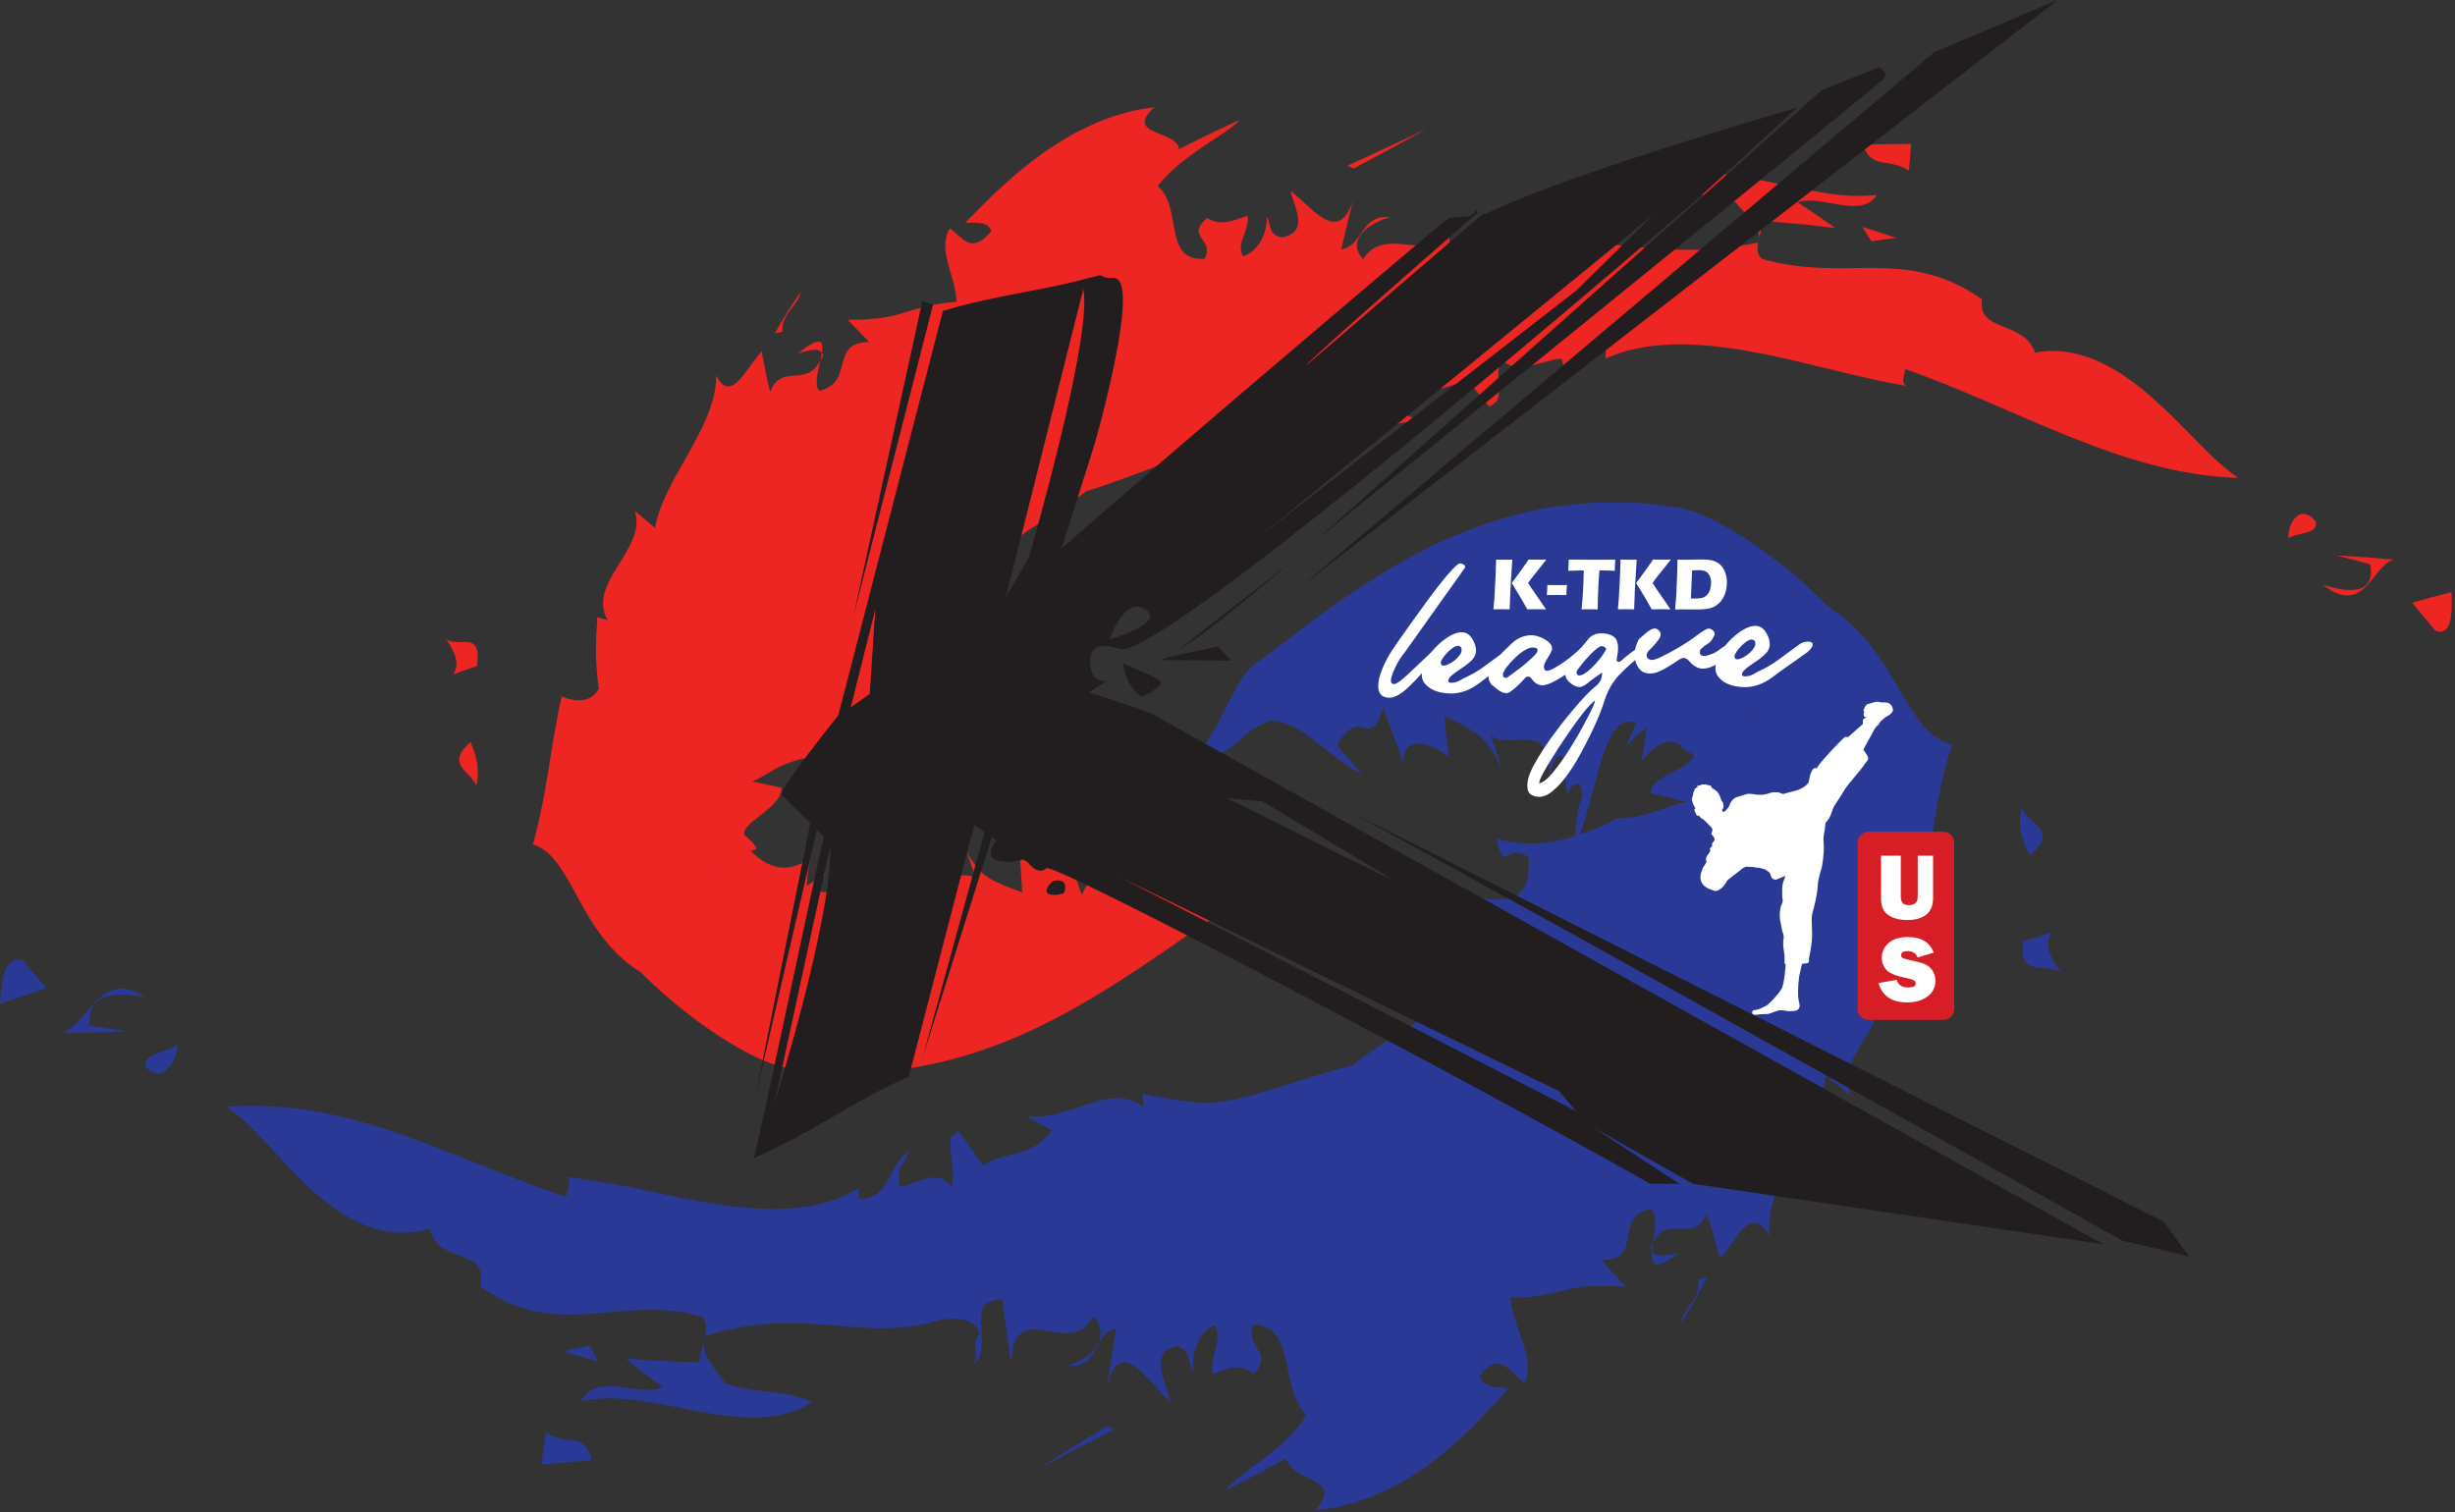 <svg width="508" height="313" viewBox="0 0 508 313" fill="none" xmlns="http://www.w3.org/2000/svg">
<rect x="0" y="0" width="508" height="313" fill="#333333" stroke="none"/>
<g clip-path="url(#clip0_285_245)">
<path d="M503.94 130.52C505.63 131.17 506.5 130.27 506.96 128.67C507.4 127.07 507.35 124.72 507.3 122.53C504.55 123.23 501.82 123.97 499.12 124.75L503.94 130.52Z" fill="#ED2523"/>
<path d="M495.21 115.82C493.23 115.63 491.27 115.46 489.33 115.32L486.43 115.12L483.5 115C485.86 115.52 488.14 116.16 490.47 116.8C491.12 120.69 489.29 121.89 487.02 122.08C484.74 122.26 482.01 121.44 480.66 121.04C484.85 124.3 487.36 123.47 489.37 121.57C491.38 119.67 492.86 116.66 495.21 115.83V115.82Z" fill="#ED2523"/>
<path d="M479.23 107.98C475.83 103.8 473.21 108.72 473.57 111.44C475.4 110.04 479.63 110.73 479.23 107.98Z" fill="#ED2523"/>
<path d="M165.17 73.1C167.24 72.65 169.27 71.78 170.06 73.07C170.27 71.84 170.27 70.92 169.57 70.75C168.86 70.58 167.53 71.2 165.17 73.1Z" fill="#ED2523"/>
<path d="M170.05 73.06C169.97 73.53 169.9 74.04 169.77 74.6C169.97 74.24 170.17 73.97 170.35 73.51C170.3 73.28 170.15 73.22 170.06 73.07L170.05 73.06Z" fill="#ED2523"/>
<path d="M289.08 85C294.18 79.76 298.11 81.46 303.46 78.47L308.17 84.16C308.53 83.94 308.85 83.72 309.13 83.5C309.27 83.39 309.41 83.29 309.53 83.18C309.59 83.13 309.65 83.07 309.71 83.02C309.77 82.97 309.83 82.91 309.83 82.88C309.97 82.55 310.06 82.2 310.11 81.85C310.22 81.14 310.2 80.39 310.15 79.61C310.06 78.04 309.81 76.35 310.64 74.41C311.59 75.34 312.66 75.77 313.73 75.84C314.01 75.84 314.3 75.86 314.59 75.87C314.89 75.87 315.19 75.86 315.5 75.83C316.1 75.77 316.71 75.65 317.3 75.5C319.78 75.02 322.19 74.07 323.14 74.3C323.74 75.85 323.3 76.89 322.68 77.77C322.37 78.21 322 78.61 321.68 79.02C321.37 79.43 321.12 79.87 320.98 80.34C321.51 80.03 322.03 79.72 322.48 79.35C322.94 78.98 323.35 78.56 323.73 78.12C324.49 77.24 325.13 76.25 325.83 75.33C326.55 74.45 327.33 73.65 328.35 73.09C329.37 72.55 330.6 72.16 332.32 72.39L332.23 74.19C333.3 73.73 334.39 73.31 335.5 72.94C336.62 72.59 337.79 72.34 338.96 72.09C341.3 71.56 343.77 71.4 346.28 71.29C347.53 71.21 348.81 71.29 350.09 71.33C351.37 71.39 352.67 71.43 353.97 71.57C356.58 71.88 359.23 72.16 361.89 72.69C363.22 72.94 364.56 73.19 365.9 73.44C367.24 73.74 368.58 74.04 369.93 74.34C372.63 74.89 375.32 75.65 378.04 76.26C379.4 76.57 380.74 76.95 382.11 77.26C383.48 77.57 384.84 77.88 386.2 78.19C387.56 78.52 388.92 78.82 390.29 79.09C391.67 79.35 393.05 79.62 394.41 79.87C393.24 78.92 394.16 77.83 394.21 76.38C405.18 80.19 416.48 85.64 427.84 90.19C439.21 94.79 450.66 98.5 463.16 98.91C462.46 98.45 461.76 97.92 461.07 97.35C460.37 96.78 459.65 96.19 458.93 95.55C457.49 94.27 456.07 92.79 454.57 91.28C453.06 89.78 451.52 88.19 449.93 86.59C448.32 85.01 446.64 83.45 444.92 81.93C438.01 75.94 429.86 71.29 421.1 72.98C420.08 69.73 417.01 68.62 414.4 67.53C411.76 66.48 409.58 65.4 410.14 61.93C406.08 59.12 402.21 57.46 398.45 56.59C394.72 55.64 391.08 55.53 387.51 55.44C380.29 55.45 373.26 56.02 364.63 53.59C362.48 51.76 364.56 48.97 364.68 45.76C367.2 45.87 369.7 46.14 372.23 46.36C374.77 46.56 377.27 46.92 379.81 47.23L375.91 44.49C374.6 43.59 373.26 42.74 371.92 41.86C373.09 41.45 374.52 41.46 376.05 41.61C377.57 41.8 379.18 42.15 380.74 42.38C383.87 42.81 386.75 42.93 388.34 40.35C384.56 40.77 380.56 40.49 376.51 39.74C374.47 39.42 372.4 39.01 370.34 38.54C368.27 38.09 366.17 37.68 364.09 37.24C355.78 35.58 347.42 34.71 341.2 38.04C342.46 38.62 343.83 39.02 345.26 39.3C345.98 39.45 346.72 39.55 347.47 39.67C348.22 39.8 348.98 39.91 349.75 40.02C351.29 40.24 352.88 40.41 354.45 40.69C356.02 40.99 357.58 41.36 359.08 41.85C360.18 43.17 361.65 44.53 362.69 45.91C363.74 47.29 364.36 48.69 363.79 50.19C354.13 52.27 346.46 51.84 338.83 51.12C336.93 50.99 335.04 50.81 333.14 50.61C331.25 50.49 329.35 50.39 327.42 50.29C325.51 50.29 323.58 50.33 321.62 50.44C320.66 50.55 319.68 50.67 318.71 50.82C317.74 50.99 316.73 51.09 315.78 51.38C313.85 51.91 311.55 52.06 309.69 51.94C308.75 51.85 307.87 51.63 307.16 51.24C306.45 50.86 305.93 50.37 305.63 49.62C306.77 48.81 306.82 47.93 306.76 46.94C306.71 45.97 306.59 44.95 307.61 44.05C306.92 44.48 306.42 44.98 306.07 45.52C305.72 46.07 305.53 46.69 305.41 47.31C305.18 48.55 305.28 49.86 305.28 51.06C305.28 52.26 305.21 53.35 304.67 54.15C304.4 54.55 304.02 54.88 303.47 55.11C303.4 55.14 303.33 55.16 303.26 55.19C303.16 55.22 303.06 55.25 302.96 55.29C302.75 55.35 302.52 55.41 302.28 55.47C301.8 55.58 301.25 55.66 300.64 55.73L299.36 44.79C298.8 50.86 295.76 51.04 292.23 50.73C288.7 50.4 284.68 49.57 282.05 53.62C278.67 49.89 282.57 46.41 287.69 44.93C281.38 44.41 282.25 50.74 277.54 51.63L279.92 41.52C276.89 51.33 270.61 41.85 267.1 39.58C267.29 41.88 271.47 48.18 265.17 49.11C262.25 48.59 263.05 45.98 262.11 44.84C262.31 47.16 261.06 51.75 257.21 53.05C255.65 50.24 258.65 47.82 258.14 44.65C256.62 45.15 255.27 45.71 253.93 45.91C252.6 46.13 251.29 46.02 249.79 45.12C247.42 47.16 247.91 48.27 248.62 49.3C249.35 50.34 250.31 51.41 249.28 53.56C247.16 53.7 245.8 53.15 244.89 52.18C243.98 51.23 243.51 49.81 243.16 48.2C242.44 44.99 242.36 40.99 239.57 38.48C240.88 36.82 242.43 35.33 244.07 33.93C245.69 32.6 247.38 31.41 249.01 30.29C252.18 28.18 255.1 26.41 256.56 24.8C252.5 26.65 248.25 28.67 243.99 30.87C243.92 29.94 243.2 29.24 242.22 28.71C241.24 28.18 240.01 27.77 238.97 27.31C236.9 26.38 235.56 25.2 238.87 22.19C237.89 22.3 236.9 22.45 235.9 22.63C234.91 22.81 233.91 23.02 232.91 23.32C231.91 23.6 230.9 23.92 229.9 24.26C228.9 24.6 227.89 24.96 226.93 25.4C225.96 25.82 225 26.27 224.04 26.74C223.09 27.21 222.1 27.69 221.24 28.22C219.47 29.27 217.68 30.37 216.01 31.53C214.41 32.7 212.84 33.9 211.32 35.13C210.54 35.74 209.86 36.36 209.16 36.98C208.47 37.6 207.78 38.22 207.1 38.84C206.43 39.46 205.76 40.08 205.1 40.7C204.46 41.32 203.86 41.93 203.25 42.53C202.04 43.74 200.87 44.93 199.73 46.08C201.92 46.2 204.26 45.65 205.16 47.8C200.83 53.05 199.04 48.81 196.5 47.29C193.9 51.98 197.77 57 197.92 62.47C192.48 62.85 189.92 63.91 187.34 64.62C187.03 64.69 186.65 64.83 186.29 64.94C185.92 65.05 185.55 65.16 185.17 65.26C184.4 65.46 183.57 65.63 182.64 65.76C180.74 66 178.55 66.18 175.43 66.2L179.83 70.77C177.75 70.79 176.48 71.34 175.73 72.18C174.96 73.01 174.64 74.1 174.35 75.21C174.2 75.77 174.07 76.33 173.88 76.88C173.71 77.44 173.5 77.98 173.19 78.49C172.57 79.5 171.55 80.35 169.66 80.88C168.42 80.19 169.17 77.21 169.74 74.62C168.21 77.55 166.22 77.58 164.34 77.73C163.39 77.8 162.44 77.88 161.58 78.33C160.73 78.78 159.9 79.59 159.37 81.14C158.66 78.36 158.14 75.57 157.6 72.71C156.77 73.68 155.89 74.85 155.08 75.96C154.29 77.07 153.5 78.12 152.73 78.87C151.17 80.36 149.69 80.65 148.23 77.71C148.16 83.42 145.33 88.63 142.47 93.81C139.56 98.98 136.45 104.1 135.54 109.27L131.34 105.71C132.7 109.65 130.13 113.42 127.85 117.14C125.54 120.88 123.51 124.51 125.75 128.36L123.51 127.73L123.58 128.51C123.61 128.62 123.58 128.82 123.56 128.99L123.51 129.52C123.13 133.98 123.32 138.37 123.9 142.54C123.21 143.78 122.28 144.45 121.3 144.74C120.31 145.02 119.25 144.97 118.33 144.79C116.49 144.44 115.2 143.6 116.21 144.2C114.82 150.43 114.1 155.74 113.27 160.68C112.86 163.14 112.43 165.5 111.95 167.83C111.46 170.15 110.92 172.44 110.28 174.78C111.21 175.04 112.06 175.5 112.84 176.1C113.63 176.7 114.38 177.48 115.07 178.36C116.5 180.16 117.73 182.41 119.19 185.09C120.66 187.75 122.27 190.82 124.72 194C125.96 195.58 127.33 197.15 128.99 198.57L129.6 199.1C129.8 199.26 130.04 199.48 130.16 199.55C130.45 199.76 130.74 199.96 131.02 200.17L131.45 200.47L131.83 200.72C132.08 200.89 132.33 201.05 132.57 201.22C134.8 203.45 136.94 205.38 139.2 207.28C140.33 208.23 141.47 209.15 142.65 210.06C143.24 210.51 143.82 210.96 144.43 211.41C144.98 211.81 145.82 212.41 146.51 212.9C149.43 214.91 152.46 216.81 155.65 218.4C157.24 219.21 158.89 219.88 160.58 220.44L161.88 220.75L162.04 220.79H162.08C162.08 220.87 162.1 220.82 162.11 220.84H162.19L162.52 220.9L163.18 221L165.82 221.4L169.18 221.74L170.86 221.9L172.54 221.98C173.71 222.02 174.9 222.04 176.08 222.04H179.26C181.28 221.88 183.29 221.7 185.29 221.5C185.79 221.45 186.29 221.41 186.79 221.34L188.27 221.09L191.21 220.56C199.01 219.05 206.35 216.51 213.06 213.43C226.46 207.15 237.56 199.19 248.23 191.83C250.64 190.74 252.8 187.63 255.09 184.14C257.35 180.6 259.81 176.74 262.53 173.93C253.94 174.92 254.39 178.66 246.82 181.55C243.63 181.75 240.83 180.31 238 178.51C236.58 177.61 235.16 176.62 233.67 175.71C232.19 174.79 230.68 173.94 229.05 173.33L233.76 178.11C228.11 185.76 227.41 177.1 223.86 185.23L220.49 175.82C220.34 181.36 213.81 179.35 211.07 177.53C211.24 179.91 211.39 182.3 211.52 184.69C208.7 183.65 206.56 182.87 204.7 181.74C203.77 181.18 202.95 180.45 202.17 179.53C201.39 178.61 200.67 177.49 199.96 176.06L202.02 182.05C201.37 181.2 200.09 181.07 198.57 181.19C197.09 181.22 195.38 181.45 193.83 181.46C192.3 181.38 190.97 181.01 190.2 179.99C189.42 178.96 189.25 177.24 189.86 174.41C189.48 175.2 189.17 176.44 188.64 177.44C188.12 178.44 187.4 179.09 186.25 178.85L185.38 172.6C184 173.62 182.51 174.28 181.23 174.39C180.6 174.43 180.02 174.38 179.57 173.95C179.35 173.75 179.15 173.5 178.99 173.19C178.78 172.88 178.87 172.5 178.85 172.05C178.87 171.96 178.88 171.87 178.91 171.77C179 171.67 179.08 171.57 179.16 171.46C179.32 171.25 179.47 171.01 179.6 170.76C179.87 170.27 180.08 169.71 180.27 169.08C180.63 167.84 180.86 166.44 181.06 165.05C180.66 165.01 180.29 165.05 179.94 165.05C179.77 165.05 179.6 165.05 179.45 165.07C179.32 165.09 179.05 165.11 179.16 165.15C179.25 165.3 179.3 165.62 179.3 166.06C179 166.85 178.6 168 178.21 169.38C177.38 172.13 176.57 175.8 175.56 178.92C174.96 180.73 174.24 182.36 173.17 183.5C172.11 184.64 170.74 185.01 169.12 184.25L170.85 180.51C169.66 181.52 168.36 182.44 166.97 183.29C167.06 181.3 167.27 179.41 167.64 177.58C164.62 179.77 161.97 179.97 159.6 179.06C158.42 178.61 157.3 177.87 156.28 176.99C155.77 176.55 155.27 176.07 154.83 175.58C154.35 175.07 154.01 174.62 153.66 174.15L153.44 173.67C154.86 172.1 141.05 187.29 146.9 180.86L146.92 180.83L146.95 180.79L147.02 180.71L147.16 180.56C147.25 180.47 147.35 180.38 147.44 180.31C147.71 180.05 148.03 179.79 148.33 179.59C148.7 179.3 149.15 178.99 149.57 178.76C149.67 178.71 149.8 178.62 149.94 178.54L150.34 178.3C150.61 178.15 150.88 178.01 151.15 177.88C151.4 177.78 151.75 177.58 152.07 177.43C152.4 177.27 152.72 177.13 153.05 177L153.54 176.81L154.1 176.58C154.48 176.43 154.85 176.29 155.23 176.16L156.38 175.79C156.53 175.74 156.49 175.75 156.5 175.74H156.51L156.52 175.71C156.58 175.62 156.41 175.28 156.04 174.75C155.83 174.53 155.61 174.19 155.28 173.91C154.98 173.57 154.57 173.26 154.11 172.89C153.52 171.73 155.37 170.24 157.39 168.71C159.41 167.14 161.58 165.5 161.78 163.05C159.72 162.59 157.66 162.14 155.61 161.72C156.47 161.42 157.32 160.95 158.22 160.44C158.64 160.19 159.1 159.92 159.58 159.63C160.03 159.36 160.53 159.04 160.96 158.85C162.77 158 164.72 157.21 166.86 156.9C167.02 156.87 167.09 156.98 167.38 156.76L168.1 156.31L169.57 155.41C170.56 154.81 171.55 154.24 172.54 153.72C174.53 152.66 176.58 151.68 178.61 150.98C182.7 149.51 186.84 148.96 190.94 149.85C189.9 142.56 189.52 149.58 185.4 146.79C185.47 145.16 185.66 143.88 185.95 142.79C186.25 141.71 186.65 140.84 187.14 140.17C188.11 138.86 189.43 138.24 190.91 137.95C192.4 137.64 194.04 137.74 195.7 137.73C196.53 137.73 197.35 137.71 198.16 137.63C198.97 137.54 199.75 137.41 200.49 137.2C200.94 133.94 199.81 134.46 198.29 135.17C196.78 135.84 194.87 136.87 193.89 134.11C196.23 132.93 197.26 131.72 197.68 130.43C198.1 129.18 197.9 127.81 197.75 126.37C197.59 124.9 197.48 123.49 198.04 121.98C198.18 121.61 198.36 121.23 198.59 120.86C198.82 120.5 199.11 120.16 199.46 119.82C200.15 119.15 201.08 118.43 202.32 117.89C203.96 118.76 203.97 119.59 203.72 120.59C203.47 121.59 202.95 122.66 203.5 123.81C203.36 118.98 206.38 114.9 210.01 111.83C210.46 111.4 210.93 111.11 211.4 110.75C211.87 110.4 212.34 110.06 212.82 109.71C213.3 109.39 213.78 109.12 214.25 108.81L215.75 107.84C218.92 105.87 222.04 103.82 224.75 101.68C226.69 101.1 228.7 100.41 230.77 99.66C231.78 99.29 232.82 98.92 233.87 98.54C234.9 98.16 235.94 97.77 237 97.38C239.15 96.53 241.15 95.88 243.24 95.11C243.76 94.93 244.29 94.72 244.79 94.56C245.28 94.41 245.77 94.26 246.26 94.11C247.23 93.81 248.22 93.5 249.2 93.19C250.1 92.97 251.01 92.76 251.91 92.54C252.36 92.44 252.81 92.32 253.24 92.23L254.48 92.05L255.71 91.87C256.12 91.81 256.52 91.75 256.91 91.74C257.69 91.7 258.47 91.66 259.25 91.61C260.05 91.59 260.89 91.61 261.69 91.62C262.1 91.62 262.51 91.64 262.92 91.65C263.38 91.67 263.83 91.69 264.28 91.71C264.73 91.74 265.17 91.76 265.62 91.79C266.09 91.82 266.56 91.86 267.02 91.89C268.03 91.96 269.03 92.05 270.01 92.16L269.71 89.87C277.37 93.99 284.51 86.81 294.27 87.29C292.53 86.54 290.76 85.8 289.05 85.03L289.08 85Z" fill="#ED2523"/>
<path d="M395.01 35.33L395.46 29.77C392.08 29.82 388.78 29.81 385.43 29.99C386.5 32.64 387.77 33.24 389.34 33.58C390.91 33.9 392.81 33.91 395.01 35.33Z" fill="#ED2523"/>
<path d="M387.23 49.93C388.95 49.66 390.66 49.45 392.39 49.26C390.07 48.42 387.71 47.71 385.36 46.96L387.23 49.93Z" fill="#ED2523"/>
<path d="M278.81 34.31L280.1 34.88C285.17 32.17 290.21 29.43 295.23 26.68L287.04 30.51L278.81 34.3V34.31Z" fill="#ED2523"/>
<path d="M161.9 68.66C161.78 66.82 162.5 65.5 163.43 64.29C164.36 63.07 165.37 61.94 165.71 60.36L162.86 64.68C161.98 66.13 161.14 67.58 160.3 69.02L161.9 68.66Z" fill="#ED2523"/>
<path d="M91.78 131.54C92.64 132.65 93.23 133.68 93.65 134.5C94.07 135.32 94.28 136.03 94.39 136.62C94.6 137.81 94.27 138.63 94.05 139.09C93.83 139.55 93.7 139.66 94.26 139.44C94.82 139.23 96.11 138.65 98.71 137.88C98.96 135.99 98.88 134.65 98.49 133.92C98.1 133.17 97.4 132.94 96.58 132.88C94.94 132.74 92.8 133.36 91.77 131.54H91.78Z" fill="#ED2523"/>
<path d="M98.6 162.59C99.37 158.48 98.37 156.1 97.38 153.57C94.74 155.84 94.68 157.37 95.45 158.63C96.21 159.89 97.84 160.96 98.6 162.59Z" fill="#ED2523"/>
<path d="M4.67 198.73C2.8 198.2 1.71 199.27 1.01 201.03C0.34 202.8 0.15 205.34 -0.01 207.72C3.22 206.68 6.41 205.59 9.58 204.46L4.67 198.73Z" fill="#2A3996"/>
<path d="M13.06 213.79C15.27 213.79 17.47 213.76 19.63 213.7L22.87 213.6L26.13 213.41C23.56 213.1 21.06 212.66 18.51 212.2C18.2 208 20.41 206.51 22.98 206.04C25.57 205.59 28.53 206.17 30 206.45C25.69 203.38 22.76 204.56 20.28 206.86C17.8 209.15 15.8 212.61 13.06 213.78V213.79Z" fill="#2A3996"/>
<path d="M30.1 220.69C33.4 224.96 36.84 219.18 36.77 216.21C34.58 217.98 29.98 217.68 30.1 220.69Z" fill="#2A3996"/>
<path d="M347.32 259.37C345.03 259.68 342.83 260.47 341.83 258.94C341.72 260.32 341.8 261.37 342.59 261.62C343.4 261.88 344.84 261.3 347.31 259.37H347.32Z" fill="#2A3996"/>
<path d="M341.84 258.94C341.88 258.42 341.92 257.85 342.01 257.23C341.82 257.62 341.62 257.9 341.47 258.41C341.55 258.67 341.72 258.76 341.84 258.94Z" fill="#2A3996"/>
<path d="M217.72 233.95C212.8 240.06 208.73 237.81 203.43 241.18L198.37 234.07C198.02 234.32 197.7 234.57 197.42 234.82C197.28 234.94 197.15 235.07 197.03 235.19C196.97 235.25 196.91 235.31 196.85 235.37C196.79 235.43 196.73 235.49 196.74 235.54C196.68 235.92 196.66 236.33 196.66 236.75C196.66 237.59 196.75 238.49 196.87 239.44C197.09 241.34 197.45 243.39 196.92 245.66C196.07 244.48 195.16 243.9 194.28 243.76C194.17 243.74 194.06 243.73 193.95 243.73C193.83 243.72 193.7 243.7 193.57 243.7C193.31 243.69 193.06 243.7 192.8 243.72C192.29 243.77 191.78 243.9 191.27 244.08C189.13 244.63 187 245.79 186.13 245.52C185.61 243.63 186.01 242.36 186.56 241.27C186.84 240.73 187.16 240.23 187.45 239.74C187.72 239.23 187.93 238.7 188.05 238.13C187.61 238.5 187.15 238.89 186.74 239.35C186.34 239.81 185.97 240.32 185.63 240.86C184.95 241.95 184.36 243.16 183.72 244.29C183.05 245.38 182.32 246.38 181.38 247.09C180.43 247.78 179.3 248.27 177.69 248.05L177.83 245.86C176.83 246.46 175.79 247 174.74 247.5C173.67 247.97 172.56 248.33 171.43 248.68C169.2 249.41 166.81 249.75 164.4 250.02C163.2 250.18 161.96 250.17 160.72 250.2C159.48 250.2 158.23 250.23 156.96 250.15C154.43 249.95 151.86 249.79 149.27 249.35C147.97 249.15 146.67 248.95 145.37 248.75C144.06 248.5 142.75 248.24 141.44 247.99C138.8 247.53 136.17 246.87 133.5 246.38C132.16 246.13 130.84 245.8 129.5 245.55C128.16 245.28 126.8 245.06 125.46 244.81C124.11 244.55 122.76 244.32 121.39 244.13C120 243.95 118.63 243.77 117.27 243.59C118.38 244.59 117.33 245.97 117.15 247.68C106.29 244.21 95.14 239.03 83.67 235.02C72.19 230.97 60.36 228.1 46.78 229.05C47.49 229.49 48.19 230 48.89 230.57C49.59 231.13 50.31 231.72 51.01 232.37C52.43 233.66 53.8 235.17 55.26 236.72C56.72 238.26 58.21 239.9 59.75 241.56C61.31 243.19 62.94 244.8 64.62 246.36C71.39 252.5 79.59 257.1 88.95 254.27C89.7 257.97 92.81 258.97 95.44 259.99C98.1 260.97 100.26 262.05 99.36 266.17C103.34 269.12 107.21 270.73 111.02 271.45C114.8 272.25 118.53 272.11 122.18 271.92C124.02 271.79 125.86 271.58 127.71 271.44C128.63 271.36 129.56 271.3 130.48 271.25C131.41 271.18 132.35 271.13 133.3 271.1C135.2 271.03 137.11 271.14 139.09 271.32C141.08 271.5 143.12 271.88 145.25 272.49C147.29 274.57 145.03 278.06 144.72 281.93C142.18 281.93 139.66 281.78 137.11 281.67C134.55 281.59 132.01 281.34 129.44 281.14L133.24 284.15C134.52 285.15 135.83 286.09 137.14 287.06C135.92 287.62 134.46 287.71 132.91 287.62C131.37 287.5 129.74 287.18 128.16 287.01C124.98 286.7 122.02 286.77 120.2 289.97C124.14 289.19 128.22 289.27 132.32 289.89C134.39 290.14 136.47 290.52 138.55 290.95C140.64 291.35 142.74 291.76 144.84 292.16C153.19 293.7 161.62 294.43 167.95 290.18C166.71 289.51 165.36 289.08 163.93 288.79C163.22 288.64 162.48 288.53 161.73 288.42C160.98 288.3 160.22 288.19 159.45 288.1C157.91 287.9 156.32 287.76 154.75 287.5C153.19 287.21 151.63 286.85 150.14 286.33C149.1 284.78 147.69 283.23 146.72 281.63C145.74 280.03 145.2 278.38 145.86 276.54C155.7 273.44 163.25 273.58 170.71 274.19C172.56 274.29 174.4 274.46 176.26 274.64C178.1 274.75 179.94 274.84 181.82 274.91C183.67 274.9 185.54 274.83 187.43 274.68C188.36 274.55 189.29 274.4 190.23 274.23C191.16 274.04 192.13 273.9 193.03 273.57C194.86 272.96 197.06 272.82 198.82 273.04C199.72 273.18 200.56 273.49 201.26 273.99C201.96 274.48 202.48 275.11 202.8 276.03C201.75 276.95 201.73 278.04 201.83 279.23C201.91 280.42 202.08 281.66 201.11 282.72C201.77 282.22 202.24 281.63 202.56 280.98C202.88 280.32 203.04 279.58 203.12 278.84C203.29 277.34 203.12 275.75 203.06 274.3C202.99 272.85 203.01 271.53 203.47 270.59C203.7 270.12 204.04 269.75 204.54 269.5C204.6 269.47 204.67 269.44 204.74 269.41C204.84 269.38 204.93 269.34 205.04 269.31C205.25 269.24 205.48 269.18 205.72 269.13C206.21 269.02 206.75 268.94 207.38 268.9L209.22 282.21C209.49 274.89 212.56 274.81 216.15 275.36C219.74 275.92 223.85 277.13 226.31 272.34C229.91 277.02 226.13 281.05 221.02 282.6C227.42 283.53 226.24 275.82 230.97 274.97L229.04 287.1C231.63 275.35 238.43 287.14 242.09 290.06C241.79 287.27 237.26 279.43 243.57 278.62C246.54 279.39 245.87 282.52 246.88 283.94C246.56 281.12 247.59 275.62 251.38 274.28C253.11 277.76 250.23 280.51 250.91 284.37C252.43 283.85 253.77 283.25 255.11 283.08C256.45 282.89 257.79 283.1 259.38 284.28C261.67 281.96 261.1 280.62 260.31 279.33C259.5 278.03 258.46 276.67 259.35 274.18C261.48 274.16 262.9 274.91 263.91 276.14C264.91 277.35 265.5 279.07 265.98 281.02C266.46 282.98 266.8 285.13 267.39 287.22C267.98 289.3 268.83 291.33 270.38 292.9C269.12 294.8 267.59 296.5 265.96 298.09C264.36 299.6 262.67 300.95 261.03 302.21C257.87 304.6 254.95 306.59 253.54 308.47C257.6 306.42 261.9 304.2 266.22 301.78C266.35 302.91 267.13 303.78 268.19 304.48C269.25 305.18 270.57 305.74 271.7 306.36C273.94 307.6 275.44 309.08 272.09 312.53C273.13 312.45 274.17 312.32 275.22 312.16C276.27 312 277.31 311.8 278.37 311.51C279.43 311.23 280.48 310.91 281.54 310.56C282.59 310.21 283.65 309.84 284.65 309.39C285.66 308.95 286.67 308.48 287.67 307.99C288.66 307.49 289.69 306.98 290.59 306.43C292.42 305.33 294.26 304.14 295.97 302.9C297.6 301.66 299.18 300.37 300.72 299.06C301.51 298.4 302.18 297.75 302.88 297.08C303.57 296.41 304.25 295.75 304.92 295.09C305.58 294.42 306.24 293.76 306.9 293.1C307.53 292.44 308.12 291.79 308.71 291.14C309.89 289.84 311.03 288.58 312.14 287.35C309.78 287 307.33 287.42 306.17 284.83C310.29 279.15 312.61 284.24 315.47 286.26C317.79 281.08 313.16 274.88 312.45 268.53C318.21 268.64 320.85 267.68 323.53 267.11C323.84 267.06 324.25 266.93 324.64 266.83C325.03 266.73 325.43 266.64 325.84 266.56C326.67 266.4 327.55 266.28 328.57 266.21C330.63 266.09 333.04 266.1 336.5 266.35L331.2 260.7C333.5 260.87 334.85 260.36 335.6 259.47C336.37 258.6 336.63 257.39 336.84 256.16C336.95 255.54 337.04 254.91 337.19 254.31C337.32 253.7 337.5 253.1 337.8 252.57C338.4 251.5 339.45 250.65 341.51 250.23C342.98 251.12 342.42 254.41 342.03 257.28C343.47 254.12 345.69 254.27 347.81 254.29C348.88 254.31 349.94 254.31 350.88 253.89C351.8 253.47 352.66 252.63 353.11 250.95C354.18 254.11 355.04 257.3 355.91 260.57C356.77 259.55 357.65 258.32 358.48 257.15C359.28 255.98 360.07 254.88 360.89 254.12C362.53 252.6 364.2 252.41 366.14 255.82C365.7 249.47 368.44 243.98 371.25 238.61C374.11 233.25 377.21 228 377.76 222.55L382.97 226.79C381.98 224.61 382.18 222.55 382.84 220.6C383.53 218.64 384.76 216.74 385.89 214.89C388.2 211.12 390.15 207.51 387.2 203.13C388.14 203.34 389.09 203.54 390.05 203.74V202.9C390.03 197.74 389.42 192.72 388.31 187.94C389.03 186.71 390.09 186.12 391.25 185.88C392.42 185.64 393.7 185.77 394.81 186.02C397.04 186.51 398.61 187.52 397.38 186.8C398.11 183.42 398.65 180.23 399.13 177.24C399.59 174.31 399.97 171.65 400.41 169.05C400.85 166.46 401.33 163.97 401.89 161.5C402.19 160.28 402.47 159.03 402.82 157.82C402.99 157.2 403.15 156.57 403.34 155.96C403.53 155.33 403.72 154.7 403.91 154.08C402.78 153.8 401.74 153.32 400.79 152.68C399.83 152.04 398.92 151.2 398.1 150.28C396.39 148.36 394.92 145.97 393.24 143.1C391.54 140.24 389.72 136.92 386.98 133.43C385.58 131.69 384.05 129.96 382.19 128.38L381.5 127.8C381.28 127.62 381 127.38 380.88 127.31C380.57 127.09 380.26 126.88 379.95 126.67L379.49 126.35L379.09 126.1C378.83 125.93 378.57 125.77 378.31 125.6C376.01 123.21 373.84 121.18 371.51 119.17C370.47 118.25 368.88 116.99 367.49 115.93C366.06 114.83 364.59 113.78 363.1 112.75C360.11 110.7 356.99 108.83 353.72 107.27C352.9 106.88 352.06 106.54 351.23 106.19C350.37 105.91 349.53 105.55 348.64 105.38L347.98 105.22C347.98 105.22 347.86 105.23 347.83 105.14L347.66 105.11L347.32 105.06L345.97 104.86L343.28 104.47C341.06 104.26 338.84 104.02 336.61 104.02C334.38 103.99 332.16 103.92 329.95 104.04C327.73 104.2 325.53 104.4 323.34 104.63C322.24 104.72 321.16 104.95 320.09 105.14L318.49 105.44L317 105.74C309.09 107.48 301.73 110.27 295.06 113.6C281.75 120.38 271.01 128.84 260.66 136.76C258.26 137.88 256.28 141.42 254.18 145.44C252.11 149.51 249.83 153.99 247.2 157.18C255.99 156.54 255.28 152.02 262.88 149.13C266.16 149.13 269.16 151.05 272.21 153.41C273.74 154.59 275.29 155.87 276.9 157.07C278.49 158.27 280.12 159.4 281.84 160.26L276.62 154.2C281.86 145.51 283.24 155.9 286.25 146.48L290.42 157.96C290.14 151.36 296.94 154.27 299.8 156.66C299.45 153.8 299.11 150.93 298.81 148.06C300.28 148.75 301.52 149.44 302.68 150.06C303.83 150.7 304.86 151.34 305.81 152.09C306.77 152.83 307.62 153.77 308.44 154.92C309.26 156.08 310.04 157.48 310.82 159.25L308.41 151.9C309.1 152.97 310.35 153.21 311.82 153.17C313.24 153.22 314.85 153.04 316.32 153.13C317.76 153.3 319.01 153.81 319.77 155.09C320.53 156.37 320.75 158.48 320.34 161.88C320.65 160.94 320.87 159.45 321.31 158.25C321.54 157.63 321.78 157.17 322.13 156.86C322.46 156.56 322.91 156.43 323.39 156.61C323.69 159.16 323.97 161.72 324.23 164.27C324.85 163.15 325.6 162.3 326.26 162.2C326.92 162.09 327.4 162.85 327.35 165.02C326.48 166.82 326.15 170.24 325.93 173.63C326.24 173.79 326.5 173.53 326.79 172.91C327.08 172.29 327.42 171.32 327.79 170.13C328.54 167.76 329.42 164.45 330.3 161.13C331.16 157.98 332.02 154.82 333.29 152.48C333.93 151.31 334.68 150.32 335.57 149.78C336.44 149.28 337.44 149.18 338.51 149.68L336.51 154.35C337.8 153.01 339.18 151.76 340.67 150.6C340.48 152.97 340.14 155.26 339.66 157.47C341.05 155.82 342.27 154.77 343.4 154.15C343.96 153.83 344.51 153.66 344.96 153.52C345.08 153.49 345.18 153.46 345.31 153.45C345.47 153.46 345.63 153.48 345.79 153.51C346.11 153.56 346.41 153.64 346.71 153.73C347.91 154.1 349 154.8 349.98 155.67C350.46 156.1 350.94 156.58 351.33 157.06C351.78 157.57 352.05 158.01 352.34 158.46C352.36 158.54 352.36 158.6 352.37 158.67V158.77L352.39 158.82L354.67 156.36L354.98 156.03C353.5 157.66 368.54 141.11 362.16 148.13L362.14 148.16L362.11 148.2L362.04 148.28L361.9 148.43C361.81 148.52 361.71 148.61 361.62 148.68C361.35 148.94 361.03 149.2 360.73 149.4C360.36 149.69 359.91 150 359.49 150.23C357.61 151.39 354.76 152.64 351.41 153.59C350.99 153.71 350.57 153.82 350.16 153.92C349.76 154 349.27 154.16 348.82 154.27L348.14 154.43L347.57 154.55C347.57 154.55 347.59 154.52 347.61 154.55C347.64 154.58 347.69 154.61 347.76 154.64C347.83 154.67 347.91 154.77 348.02 154.82C348.25 154.92 348.51 155.17 348.91 155.36C349.27 155.61 349.76 155.84 350.32 156.14C351.04 157.09 348.8 158.38 346.41 159.62C345.23 160.25 343.97 160.91 343.06 161.65C342.58 162.02 342.21 162.42 341.93 162.86C341.67 163.27 341.52 163.64 341.55 164.12C344.04 164.75 346.54 165.35 349.05 165.94C347 166.3 344.98 167.11 342.8 167.85C340.62 168.58 338.28 169.24 335.68 169.33H335.16L334.9 169.34C334.86 169.34 334.82 169.34 334.77 169.34L334.58 169.44C334.06 169.7 333.53 169.96 333.01 170.22C331.95 170.74 330.9 171.2 329.83 171.64C327.69 172.52 325.49 173.29 323.28 173.78C318.83 174.84 314.28 174.9 309.61 173.57C311.62 181.37 311.26 174.02 316.33 177.4C316.42 179.12 316.35 180.45 316.13 181.56C315.91 182.67 315.54 183.54 315.05 184.19C314.09 185.46 312.66 185.96 310.99 186.1C309.33 186.25 307.45 185.95 305.57 185.76C304.63 185.66 303.7 185.57 302.79 185.56C302.34 185.56 301.89 185.56 301.46 185.59C301.03 185.61 300.61 185.64 300.21 185.71C300.14 189.05 301.33 188.66 302.95 188.11C304.55 187.61 306.62 186.75 308.06 189.77C306.81 190.27 305.94 190.75 305.34 191.32C304.74 191.88 304.41 192.52 304.26 193.15C303.96 194.4 304.36 195.86 304.73 197.41C304.91 198.19 305.09 198.96 305.17 199.72C305.25 200.48 305.23 201.25 305.02 202C304.92 202.37 304.77 202.74 304.56 203.11C304.35 203.46 304.09 203.77 303.76 204.09C303.1 204.69 302.18 205.32 300.92 205.72C299.02 204.55 298.87 203.67 298.99 202.66C299.11 201.65 299.52 200.59 298.75 199.31C299.61 204.4 296.96 208.28 293.78 210.96C293.38 211.35 292.97 211.58 292.57 211.89C292.16 212.18 291.75 212.48 291.34 212.77C290.93 213.04 290.51 213.25 290.11 213.5L289.51 213.87L288.81 214.32C285.65 216.26 282.53 218.31 279.89 220.49C277.9 220.96 275.84 221.53 273.73 222.18C272.66 222.52 271.63 222.82 270.59 223.14C269.56 223.47 268.5 223.8 267.43 224.14C265.25 224.89 263.29 225.41 261.22 226.06C260.71 226.21 260.18 226.39 259.69 226.52C259.22 226.63 258.74 226.75 258.27 226.87C257.33 227.1 256.38 227.34 255.43 227.57C254.56 227.72 253.73 227.83 252.89 227.97C252.48 228.03 252.05 228.11 251.65 228.15L250.53 228.19L249.43 228.23C249.07 228.25 248.7 228.26 248.36 228.22C247.67 228.16 246.99 228.11 246.31 228.05C245.6 227.97 244.85 227.86 244.14 227.75C243.35 227.63 242.56 227.5 241.78 227.38C241.37 227.31 240.95 227.24 240.54 227.16L239.93 227.04C239.73 227 239.45 226.96 239.22 226.92C238.25 226.76 237.29 226.58 236.35 226.38L236.79 229.15C229.13 223.68 222.28 232.05 212.35 231.01C214.15 232 215.99 232.99 217.75 233.99L217.72 233.95Z" fill="#2A3996"/>
<path d="M112.93 296.42L112.07 303.09C115.59 302.81 119.03 302.57 122.51 302.14C121.58 299.03 120.31 298.39 118.7 298.1C117.09 297.83 115.12 297.95 112.93 296.41V296.42Z" fill="#2A3996"/>
<path d="M122.05 278.42C120.26 278.87 118.48 279.25 116.69 279.62C119.02 280.43 121.39 281.11 123.75 281.83L122.05 278.42Z" fill="#2A3996"/>
<path d="M230.52 295.86L229.19 295.11C224.2 298.15 219.23 301.22 214.3 304.3L222.38 300.06L230.51 295.86H230.52Z" fill="#2A3996"/>
<path d="M351.42 264.7C351.72 266.8 351.02 268.23 350.07 269.54C349.13 270.85 348.09 272.07 347.84 273.86C348.81 272.28 349.75 270.71 350.68 269.15C351.55 267.57 352.37 266 353.19 264.44L351.41 264.71L351.42 264.7Z" fill="#2A3996"/>
<path d="M427.26 202.07C425.05 199.59 424.17 197.76 423.9 196.38C423.63 195.01 424 194.1 424.26 193.57C424.52 193.05 424.68 192.92 424 193.15C423.32 193.38 421.77 193.98 418.64 194.74C418.11 199.05 419.46 199.98 421.44 200.25C423.4 200.54 425.9 200.09 427.26 202.06V202.07Z" fill="#2A3996"/>
<path d="M418.25 167.22C417.37 171.66 418.66 174.24 419.94 177.01C423.1 174.62 423.14 172.95 422.17 171.57C421.21 170.19 419.22 168.99 418.25 167.22Z" fill="#2A3996"/>
<path d="M447.72 252.84L280.03 168.34L325.26 193.22L325.88 193.56L439.2 256.77L452.96 260.05L447.72 252.84Z" fill="#221E1F"/>
<path d="M225.28 143.24L229.13 140.92C229.13 140.92 225.44 141.75 225.59 136.7C225.75 131.65 232.01 134.44 232.01 134.44C243.54 134.49 349.97 42.22 351.12 41.31L371.9 22.28C371.9 22.28 324.78 35.8 307.76 44.11C307.43 44.26 307.13 44.3 306.82 44.29L270.21 75.7C271.06 74.38 291.59 56.37 305.84 43.93C305.64 43.79 305.46 43.61 305.32 43.4C305.17 44.14 304.62 44.8 303.63 44.81C302.29 44.84 300.96 45 299.64 45.13C278.85 62.65 247.21 89.49 219.69 113.48L226.51 91.87C226.51 91.87 236.53 57.03 230.33 57.53C229.16 57.62 228.31 57.38 227.66 56.95C224.68 57.72 221.72 58.49 218.7 59.12C210.73 60.79 202.88 61.96 195.11 64.35L173.47 148.04C173.47 148.04 160.18 164.57 161.84 164.6L170.48 173.15C167.44 186.43 161.1 217.32 156.02 239.67C167.05 234.99 177.05 227.58 188.05 222.84L201.59 170.73L206.22 173.95C205.33 174.99 204.6 176.33 205.19 177.34C206.06 178.82 210.07 178.44 211.81 177.84L212.63 178.41C212.63 178.41 214.69 181.37 216.54 179.69C217.94 178.41 302.7 223.04 341.47 245H347.5L329.48 233.2L350.3 245L435.25 257.52C435.25 257.52 241.14 149.44 238.99 148.04C238.17 147.52 232.24 145.52 225.27 143.27L225.28 143.24ZM342.18 44.38L326.21 60.1L260.13 111.44L342.17 44.38H342.18ZM236.99 126.14C241.34 129.02 229.59 132.33 229.59 132.33C229.59 132.33 232.63 123.26 236.99 126.14ZM160.14 228.81L171.82 175.01C172.31 189.82 160.14 228.81 160.14 228.81ZM179.97 143.62L176.04 146.4L181.12 126.09L179.97 143.61V143.62ZM212.92 115.33L208.15 123.53L224.16 59.82C226.21 69.54 212.92 115.33 212.92 115.33ZM326.1 229.95L231.07 181.2L322.68 225.86L326.1 229.95ZM261.16 165.82C261.16 165.82 289.3 182.66 288.71 182.37C280.91 178.72 253.99 165.24 253.99 165.24L261.15 165.82H261.16Z" fill="#221E1F"/>
<path d="M389.83 16.21C390.81 14.9 388.85 13.92 388.85 13.92L377.06 18.59L272.26 111.85C272.26 111.85 388.86 17.53 389.84 16.22L389.83 16.21Z" fill="#221E1F"/>
<path d="M425.77 0L400.23 10.81L269.33 121.29L425.77 0Z" fill="#221E1F"/>
<path d="M239.91 140.8C238.26 139.69 232.39 137.32 232.39 137.32C232.39 137.32 232.75 141.71 236.19 144.27C236.19 144.27 241.56 141.91 239.91 140.8Z" fill="#221E1F"/>
<path d="M220.22 184.72C220.3 184.35 221.24 181.73 218.09 182.3C217.8 182.35 216.13 183.82 216.66 184.72C217.19 185.62 220.14 185.09 220.22 184.72Z" fill="#221E1F"/>
<path d="M244.33 134.12C248.26 132.48 266.77 116.6 266.77 116.6L244.33 134.12Z" fill="#221E1F"/>
<path d="M190.86 62.31L176.62 127.4L193.07 63.05L190.86 62.31Z" fill="#221E1F"/>
<path d="M251.98 133.79L242.02 135.96L240.11 136.6L254.78 136.73L251.98 133.79Z" fill="#221E1F"/>
<path d="M190.9 218.94L204.68 168.75L206.21 170.11L190.9 218.94Z" fill="#221E1F"/>
<path d="M156.2 227.53L169.81 168.33L168.32 167.09L156.2 227.53Z" fill="#221E1F"/>
<path d="M309.03 126.12C309.13 125.18 309.19 124.4 309.23 123.78C309.3 122.68 309.38 121.18 309.47 119.28C309.53 117.95 309.56 117.02 309.56 116.47V115.82C310.4 115.83 310.98 115.84 311.3 115.84C311.51 115.84 312.05 115.84 312.93 115.82L312.57 121.45L312.39 126.11L310.76 126.09C310.53 126.09 309.95 126.09 309.04 126.11L309.03 126.12ZM312.81 120.68L314.5 118.38L315.87 116.46L316.29 115.81C317.23 115.82 317.86 115.83 318.19 115.83C318.28 115.83 318.88 115.83 319.99 115.81L316.8 119.83L316.21 120.64L316.77 121.53L319.92 126.11L318.07 126.09C317.67 126.09 316.99 126.09 316.03 126.11C315.38 124.89 314.31 123.08 312.82 120.68H312.81Z" fill="white"/>
<path d="M320.08 123.16C320.14 122.43 320.18 121.73 320.19 121.07C320.91 121.09 321.58 121.1 322.21 121.1C322.84 121.1 323.53 121.1 324.24 121.07C324.18 121.72 324.14 122.42 324.12 123.16C323.41 123.14 322.73 123.14 322.09 123.14C321.45 123.14 320.78 123.14 320.07 123.16H320.08Z" fill="white"/>
<path d="M327.27 126.12C327.52 123.68 327.67 120.99 327.72 118.05L324.51 118.13L324.55 117.29C324.57 116.84 324.58 116.35 324.6 115.82C326.03 115.83 327.69 115.84 329.59 115.84H331.45H333.26H334.24L334.19 116.57C334.17 116.96 334.16 117.29 334.15 117.55C334.15 117.81 334.14 118 334.14 118.14C333.07 118.08 332.18 118.06 331.48 118.06H330.96C330.88 118.95 330.83 119.77 330.78 120.52C330.73 121.6 330.68 122.64 330.65 123.66C330.62 124.67 330.6 125.5 330.6 126.12C329.77 126.11 329.24 126.1 329 126.1C328.78 126.1 328.21 126.1 327.26 126.12H327.27Z" fill="white"/>
<path d="M334.78 126.12C334.88 125.18 334.94 124.4 334.98 123.78C335.05 122.68 335.13 121.18 335.22 119.28C335.28 117.95 335.31 117.02 335.31 116.47V115.82C336.15 115.83 336.73 115.84 337.05 115.84C337.26 115.84 337.8 115.84 338.68 115.82L338.32 121.45L338.14 126.11L336.51 126.09C336.28 126.09 335.7 126.09 334.79 126.11L334.78 126.12ZM338.56 120.68L340.25 118.38L341.62 116.46L342.04 115.81C342.98 115.82 343.61 115.83 343.94 115.83C344.03 115.83 344.63 115.83 345.74 115.81L342.55 119.83L341.96 120.64L342.52 121.53L345.67 126.11L343.82 126.09C343.42 126.09 342.74 126.09 341.78 126.11C341.13 124.89 340.06 123.08 338.57 120.68H338.56Z" fill="white"/>
<path d="M346.62 126.12C346.73 124.97 346.81 124.06 346.85 123.37C346.91 122.34 346.97 121.02 347.03 119.39C347.08 118.14 347.1 117.25 347.1 116.71V115.83C347.69 115.85 348.2 115.85 348.62 115.85C349.04 115.85 349.58 115.84 350.24 115.82C350.9 115.8 351.54 115.79 352.13 115.79C352.8 115.79 353.39 115.83 353.9 115.91C354.41 115.99 354.88 116.16 355.32 116.41C355.76 116.66 356.13 116.99 356.42 117.4C356.71 117.81 356.94 118.28 357.1 118.83C357.26 119.37 357.34 119.94 357.34 120.52C357.34 121.1 357.28 121.63 357.16 122.16C357.04 122.69 356.87 123.16 356.65 123.58C356.43 124 356.18 124.37 355.89 124.67C355.6 124.97 355.27 125.23 354.9 125.45C354.62 125.61 354.34 125.74 354.06 125.83C353.78 125.92 353.39 125.99 352.91 126.05C352.37 126.11 351.75 126.14 351.06 126.14L348.01 126.12C347.72 126.12 347.26 126.12 346.62 126.14V126.12ZM349.88 123.85C350.16 123.88 350.45 123.89 350.75 123.89C351.26 123.89 351.72 123.84 352.12 123.76C352.52 123.67 352.87 123.47 353.18 123.18C353.49 122.89 353.71 122.51 353.85 122.04C353.99 121.57 354.07 121.1 354.07 120.61C354.07 120.01 353.96 119.51 353.75 119.1C353.54 118.69 353.24 118.41 352.89 118.24C352.54 118.07 352.04 118 351.42 118C351.06 118 350.63 118.02 350.14 118.05L349.89 123.87L349.88 123.85Z" fill="white"/>
<path d="M351.55 162.59C351.55 162.59 351.35 162.53 351.21 162.62C351.07 162.71 351.24 162.82 351.24 162.82L351.38 162.96L350.95 162.99L351.01 163.13L350.67 163.22L350.7 163.33C350.7 163.33 350.5 163.87 350.44 163.96C350.38 164.05 350.3 164.32 350.3 164.32L350.41 164.24C350.41 164.24 350.39 164.42 350.33 164.5C350.27 164.58 350.25 164.82 350.25 164.82C350.25 164.82 350.22 164.98 350.19 165.03C350.16 165.08 350.08 165.13 350.09 165.21C350.11 165.29 350.12 165.4 350.12 165.4C350.12 165.4 350.17 165.48 350.15 165.54C350.13 165.61 350.07 165.78 350.17 165.89C350.27 166 350.33 166.21 350.33 166.36C350.33 166.51 350.57 166.75 350.57 166.75C350.57 166.75 350.59 166.86 350.59 166.91C350.59 166.96 350.65 166.97 350.65 167.02C350.65 167.07 350.78 167.15 350.78 167.15L350.8 167.33C350.8 167.33 350.62 167.43 350.62 167.63C350.62 167.83 350.83 168.15 350.86 168.24C350.89 168.34 350.92 168.46 351.02 168.63C351.12 168.79 351.16 168.84 351.28 168.84C351.4 168.84 351.51 168.76 351.51 168.76C351.51 168.76 351.69 169.03 351.93 169.26C352.17 169.48 352.3 169.48 352.36 169.5C352.42 169.51 353.47 170.55 353.79 170.9C354.11 171.25 354.29 171.43 354.34 171.66C354.39 171.88 354.21 172.32 354.16 172.46L354.11 172.6C354.11 172.6 354.67 173.24 354.74 173.47C354.8 173.69 354.8 173.86 354.8 173.86C354.8 173.86 354.4 174.37 354.3 174.54C354.2 174.7 354.38 174.86 354.24 175.12C354.1 175.38 353.84 175.47 353.82 175.67C353.8 175.86 353.96 175.88 353.88 176.1C353.8 176.33 353.67 176.53 353.53 176.74C353.39 176.95 353.05 177.22 353.03 177.71C353.01 178.19 353.17 178.37 353.08 178.5C352.98 178.63 352.58 179.35 352.39 179.56C352.2 179.77 352.29 180.04 352.12 180.32C351.94 180.59 351.86 181.27 351.86 181.66C351.86 182.05 351.99 182.5 352.34 183.01C352.69 183.52 353.52 183.96 354.18 184.17C354.84 184.38 355 184.51 355.44 184.3C355.87 184.09 356.31 183.82 356.74 183.29C357.17 182.76 357.17 182.39 357.61 182.04C358.04 181.69 359.49 180.57 359.82 180.33C360.14 180.09 360.45 179.83 360.45 179.83L360.77 179.62C360.77 179.62 361.14 179.4 361.27 179.38C361.4 179.36 362.75 179.41 363.14 179.51C363.53 179.61 363.94 179.59 363.94 179.59C363.94 179.59 364.89 179.83 365.04 179.87C365.19 179.9 365.47 180.06 365.69 180.24C365.91 180.42 366.09 180.49 366.27 180.79C366.45 181.1 366.42 181.5 366.67 181.74C366.92 181.99 367.38 182.14 367.62 182.02C367.87 181.9 368.27 181.74 368.57 181.62C368.88 181.5 369.46 181.28 369.46 181.28C369.46 181.28 368.94 182.54 368.84 183.19C368.75 183.84 368.75 185.53 368.84 186.02C368.93 186.51 368.9 186.73 368.62 187.28C368.34 187.83 368.13 189.4 368.41 190.76C368.69 192.11 368.81 192.76 368.81 192.76C368.81 192.76 369.21 193.59 369.06 194.3C368.91 195.01 369 196.15 369.12 196.7C369.24 197.25 369.27 197.78 369.27 198.42V199.44L369.49 199.5C369.49 199.5 369.31 203.41 368.66 204.61C368.01 205.81 366.04 207.84 365.52 208.12C365 208.4 363.86 208.98 363.33 209.01C362.81 209.04 362.62 209.13 362.59 209.41C362.56 209.69 362.56 209.9 362.93 209.99C363.3 210.08 363.95 209.93 364.35 209.9C364.75 209.87 365.46 209.87 365.77 209.87C366.08 209.87 367.56 209.22 367.96 209.13C368.36 209.04 369.28 209.1 369.65 209.22C370.02 209.34 371.56 209.25 371.84 209.1C372.12 208.95 372.36 208.64 372.39 208.21C372.42 207.78 372.14 207.07 372.08 206.27C372.02 205.47 372.08 202.85 372.42 201.5C372.76 200.15 372.88 199.47 372.88 199.47C372.88 199.47 374.02 199.41 374.2 199.25C374.38 199.1 374.32 198.39 374.32 198.39C374.32 198.39 374.94 195.62 374.97 193.71C375 191.8 374.72 189.89 375.09 188.75C375.46 187.61 376.11 184.63 376.14 183.36C376.17 182.1 376.69 180.53 376.88 179.88C377.07 179.23 377.53 176.37 377.37 174.71C377.22 173.05 377.43 172.86 377.59 171.69C377.74 170.52 377.74 170.27 377.74 170.27C377.74 170.27 378.36 169.84 378.85 168.58C379.34 167.32 379.47 166.92 379.47 166.92C379.47 166.92 381.35 164.09 381.75 163.35C382.15 162.61 385.17 159.19 385.6 158.52C386.03 157.84 386.4 157.44 386.4 157.44C386.4 157.44 386.71 157.04 386.52 156.64C386.34 156.24 385.57 155.13 385.57 155.13C385.57 155.13 387.2 152.17 387.54 151.53C387.88 150.88 388.28 150.24 388.52 150.15C388.77 150.06 388.89 149.53 389.14 149.32C389.39 149.1 390.16 148.33 390.62 148.15C391.08 147.96 391.79 147.35 391.7 146.83C391.61 146.31 391.24 145.48 390.41 145.41C389.58 145.35 389.27 145.41 388.87 145.29C388.47 145.17 387.95 145.26 387.67 145.38C387.39 145.5 386.28 145.78 386.28 145.78C386.06 146.15 385.91 146.21 385.85 146.33C385.79 146.45 385.76 146.76 385.76 146.76C385.76 146.76 385.64 146.73 385.61 146.97C385.58 147.22 385.82 147.37 385.82 147.37C385.82 147.37 385.67 147.43 385.64 147.62C385.61 147.8 385.73 148.3 385.73 148.3L386.07 148.42L386.32 148.45C386.32 148.45 385.8 148.6 385.61 148.82C385.43 149.03 385.46 149.31 385.49 149.4C385.52 149.49 385.46 149.86 385.46 149.86L382.38 152.57L381.95 152.45C381.95 152.45 381.64 152.54 380.69 153.53C379.74 154.51 377.89 156.45 377.03 157.5C376.17 158.55 375.92 159.01 375.92 159.01C375.92 159.01 375.49 158.89 375.27 159.04C375.05 159.19 374.65 160.02 374.5 160.67C374.35 161.32 374.29 161.87 374.29 161.87C374.29 161.87 374.04 162.24 373.77 162.49C373.49 162.74 372.6 163.41 371.37 163.69C370.14 163.97 369.8 164.12 369.25 164.27C368.7 164.42 368.42 164.02 367.93 163.99C367.44 163.96 366.88 163.93 366.51 164.05C366.14 164.17 365.34 164.42 364.66 164.48C363.98 164.54 362.97 164.39 362.63 164.33C362.29 164.27 361.61 164.27 361.4 164.36C361.18 164.45 359.34 164.94 359 165.13C358.66 165.32 358.23 165.87 358.11 166.08C357.99 166.29 357.8 166.88 357.71 167C357.62 167.12 357.16 167.68 357.16 167.68L356.67 168.08C356.67 168.08 356.45 167.86 356.36 167.8C356.27 167.74 356.36 167.55 356.36 167.55C356.36 167.55 356.64 167.27 356.64 167C356.64 166.73 356.58 166.05 356.42 165.95C356.27 165.86 356.14 165.49 356.14 165.49C356.14 165.49 355.86 164.63 355.74 164.47C355.62 164.32 355.43 163.85 355.09 163.64C354.75 163.43 354.44 163.18 354.29 163.09C354.14 163 354.11 162.78 354.11 162.78L353.89 162.53L353.67 162.65L353.58 162.47H353.24L353.05 162.41L352.9 162.32L352.62 162.35L352.22 162.38L351.97 162.35L351.85 162.57H351.58L351.55 162.59Z" fill="white"/>
<path d="M402.13 172.14H386.63C385.393 172.14 384.39 173.143 384.39 174.38V208.83C384.39 210.067 385.393 211.07 386.63 211.07H402.13C403.367 211.07 404.37 210.067 404.37 208.83V174.38C404.37 173.143 403.367 172.14 402.13 172.14Z" fill="#D71E26"/>
<path d="M400 177.1V185.79C400 187.44 399.51 188.62 398.53 189.34C397.55 190.06 396.28 190.42 394.71 190.42C393.06 190.42 391.73 190.07 390.73 189.38C389.73 188.69 389.23 187.56 389.23 186V177.1H393.32V185.53C393.32 186.16 393.45 186.62 393.72 186.9C393.98 187.19 394.41 187.33 394.99 187.33C395.48 187.33 395.87 187.23 396.18 187.02C396.49 186.81 396.68 186.58 396.74 186.31C396.8 186.05 396.83 185.53 396.83 184.77V177.09H400V177.1Z" fill="white"/>
<path d="M388.72 203.46L392.46 202.79C392.77 203.85 393.58 204.38 394.88 204.38C395.89 204.38 396.4 204.11 396.4 203.57C396.4 203.29 396.28 203.07 396.05 202.91C395.82 202.75 395.4 202.61 394.8 202.49C392.5 202.05 391.02 201.47 390.37 200.76C389.72 200.05 389.39 199.21 389.39 198.25C389.39 197.01 389.86 195.98 390.8 195.16C391.74 194.34 393.09 193.93 394.85 193.93C397.52 193.93 399.29 195 400.14 197.15L396.81 198.16C396.46 197.28 395.76 196.84 394.71 196.84C393.83 196.84 393.39 197.11 393.39 197.66C393.39 197.9 393.49 198.09 393.69 198.23C393.89 198.36 394.27 198.49 394.84 198.61C396.41 198.94 397.52 199.24 398.18 199.49C398.84 199.75 399.39 200.18 399.83 200.8C400.27 201.42 400.49 202.15 400.49 202.99C400.49 204.32 399.95 205.39 398.88 206.22C397.8 207.04 396.39 207.46 394.64 207.46C391.44 207.46 389.47 206.13 388.72 203.46Z" fill="white"/>
<path d="M292.43 141.22C291.32 142.41 290.34 143.25 289.5 143.74C288.66 144.23 287.95 144.45 287.38 144.4C286.58 144.36 286.02 144.13 285.7 143.71C285.38 143.29 285.21 142.74 285.19 142.06C285.17 141.09 285.44 139.91 286.01 138.5C286.58 137.09 287.3 135.73 288.18 134.4C288.46 134 288.95 133.27 289.67 132.23C290.39 131.19 291.22 130.02 292.16 128.72C293.1 127.42 294.09 126.05 295.15 124.6C296.2 123.15 297.2 121.84 298.14 120.65C299.08 119.46 299.92 118.49 300.64 117.73C301.36 116.98 301.87 116.59 302.15 116.59C302.38 116.59 302.61 116.67 302.84 116.83C303.07 117 303.19 117.19 303.19 117.42L290.59 135.14C290.42 135.31 290.17 135.65 289.84 136.13C289.51 136.62 289.19 137.17 288.89 137.77C288.59 138.37 288.33 138.96 288.12 139.53C287.9 140.1 287.8 140.56 287.81 140.9C287.81 141.35 288.05 141.58 288.51 141.57C288.96 141.57 289.89 140.9 291.29 139.59C292.68 138.28 294.25 136.81 295.98 135.18C296.54 134.66 297.04 134.39 297.5 134.38C297.84 134.38 298.02 134.54 298.02 134.88C298.02 135.34 297.78 135.77 297.28 136.18C296.94 136.47 296.53 136.87 296.02 137.36C295.52 137.86 295.04 138.36 294.6 138.89C294.15 139.41 293.72 139.89 293.31 140.33C292.89 140.77 292.6 141.07 292.43 141.25V141.22Z" fill="white"/>
<path d="M306.01 141.44C304.22 142.79 302.35 143.48 300.42 143.53C299.79 143.54 299.12 143.49 298.41 143.36C297.69 143.23 297.04 143.02 296.43 142.72C295.83 142.42 295.3 142.01 294.87 141.51C294.43 141 294.2 140.38 294.19 139.63C294.17 138.77 294.44 137.83 294.98 136.82C295.53 135.8 296.22 134.86 297.05 133.98C297.89 133.1 298.78 132.37 299.74 131.77C300.69 131.18 301.57 130.87 302.37 130.85C303.28 130.83 304.01 131.25 304.57 132.09C305.13 132.94 305.42 133.77 305.43 134.57C305.44 135.26 305.2 135.9 304.7 136.48C304.48 136.71 304.17 136.99 303.78 137.32C303.39 137.64 302.97 137.96 302.52 138.25C302.07 138.55 301.64 138.84 301.22 139.14C300.8 139.44 300.48 139.7 300.25 139.94C299.86 140.29 299.67 140.61 299.67 140.9C299.67 141.19 299.94 141.33 300.45 141.31C301.13 141.3 301.92 140.99 302.82 140.4C304.46 139.68 305.96 138.81 307.33 137.78C308.7 136.75 310.12 135.71 311.58 134.66C312.08 134.31 312.65 134.12 313.28 134.11C313.96 134.1 314.31 134.29 314.32 134.69C314.32 134.92 314.19 135.22 313.91 135.6C313.63 135.98 313.13 136.4 312.4 136.87C311.28 137.69 310.2 138.45 309.16 139.16C308.12 139.87 307.07 140.63 306.01 141.45V141.44ZM298.15 137.17C298.15 137.57 298.33 137.76 298.68 137.76C298.96 137.76 299.33 137.65 299.78 137.44C300.23 137.23 300.65 136.97 301.04 136.64C301.43 136.32 301.76 135.97 302.04 135.59C302.32 135.21 302.45 134.86 302.44 134.51C302.43 133.94 302.17 133.66 301.65 133.67C301.36 133.67 301.03 133.81 300.63 134.08C300.24 134.34 299.86 134.67 299.5 135.04C299.14 135.42 298.82 135.81 298.54 136.21C298.26 136.62 298.13 136.93 298.13 137.16L298.15 137.17Z" fill="white"/>
<path d="M319.29 141.84C318.4 141.86 317.63 141.44 317 140.58C316.77 140.2 316.51 140.02 316.23 140.02C315.89 140.02 315.62 140.2 315.4 140.54C315.18 140.77 314.92 141.04 314.62 141.35C314.32 141.66 313.99 141.97 313.63 142.29C313.27 142.6 312.93 142.87 312.6 143.1C312.27 143.33 311.96 143.45 311.69 143.45C311.28 143.45 310.85 143.33 310.41 143.05C309.97 142.78 309.38 142.33 308.67 141.72C308.26 141.27 308.05 140.74 308.04 140.11C308.03 139.48 308.2 138.83 308.55 138.13C308.9 137.44 309.34 136.79 309.87 136.18C310.39 135.57 310.93 134.99 311.49 134.44C312.04 133.89 312.54 133.41 312.99 133C314.1 132.01 315.39 131.5 316.86 131.46C317.2 131.46 317.61 131.52 318.09 131.65C318.57 131.78 319.04 131.97 319.5 132.22C319.96 132.47 320.35 132.76 320.66 133.09C320.98 133.42 321.14 133.79 321.15 134.19C321.15 134.48 321.05 134.82 320.83 135.22C320.67 135.45 320.4 135.9 320.02 136.56C319.64 137.22 319.46 137.7 319.46 137.98C319.46 138.15 319.51 138.34 319.6 138.53C319.69 138.73 319.84 138.82 320.07 138.82C320.46 138.82 320.98 138.63 321.62 138.27C322.27 137.91 322.93 137.5 323.6 137.03C324.27 136.56 324.9 136.08 325.49 135.58C326.08 135.08 326.54 134.69 326.87 134.4C327.49 133.93 327.94 133.69 328.22 133.69C328.62 133.69 328.82 133.91 328.83 134.36C328.84 134.93 328.46 135.64 327.68 136.48C326.9 137.32 325.98 138.14 324.91 138.93C323.84 139.72 322.78 140.4 321.72 140.96C320.66 141.52 319.84 141.81 319.28 141.82L319.29 141.84ZM311.79 140.29C312.01 140.11 312.48 139.77 313.2 139.26C313.92 138.75 314.64 138.2 315.36 137.61C316.08 137.02 316.73 136.44 317.3 135.88C317.88 135.32 318.16 134.89 318.16 134.6C318.16 134.31 318.02 134.14 317.77 134.09C317.52 134.04 317.28 134.01 317.05 134.02C316.6 134.02 316.04 134.24 315.37 134.66C314.7 135.08 314.05 135.6 313.42 136.22C312.79 136.84 312.22 137.47 311.73 138.12C311.24 138.77 311 139.29 311 139.69C311 140.09 311.18 140.29 311.53 140.28H311.78L311.79 140.29Z" fill="white"/>
<path d="M326.62 134.59C327.07 134.18 327.44 133.78 327.75 133.37C328.05 132.97 328.36 132.59 328.67 132.24C328.97 131.89 329.33 131.61 329.72 131.41C330.11 131.2 330.62 131.09 331.25 131.08C332.27 131.06 333.12 131.25 333.78 131.67C334.44 132.08 334.79 132.86 334.81 134C334.82 134.57 334.78 135.11 334.67 135.63C334.57 136.14 334.52 136.54 334.53 136.83C334.76 136.94 334.9 136.99 334.96 136.99C335.19 136.99 335.52 136.75 335.97 136.28C337.26 135.23 338.28 134.48 339.04 134.04C339.8 133.6 340.38 133.37 340.78 133.36C341.06 133.36 341.21 133.49 341.22 133.78C341.22 134.24 340.81 134.76 339.97 135.34C338.18 136.69 336.57 138.1 335.15 139.59C333.73 141.07 332.67 142.9 331.98 145.08C331.77 145.83 331.41 146.83 330.89 148.09C330.38 149.35 329.76 150.7 329.06 152.14C328.35 153.58 327.57 155.06 326.72 156.59C325.87 158.12 324.99 159.49 324.08 160.7C323.17 161.92 322.24 162.92 321.28 163.71C320.33 164.5 319.43 164.9 318.57 164.92C317.94 164.93 317.37 164.79 316.85 164.49C316.33 164.19 316.06 163.58 316.04 162.67C316.01 161.47 316.49 159.98 317.48 158.2C318.47 156.41 319.62 154.59 320.95 152.74C322.28 150.89 323.62 149.15 324.98 147.53C326.34 145.91 327.41 144.69 328.19 143.87C328.86 143.17 329.58 142.5 330.37 141.86C331.15 141.22 331.53 140.33 331.51 139.19L329.15 140.86C328.2 141.73 327.44 142.18 326.87 142.19C326.3 142.2 325.67 141.93 324.97 141.38C324.27 140.83 323.92 140.24 323.91 139.61C323.89 138.81 324.2 137.94 324.84 136.99C325.47 136.04 326.07 135.24 326.63 134.6L326.62 134.59ZM329.76 145.97C329.97 145.4 330.08 145.08 330.08 145.02C329.91 145.02 329.49 145.39 328.82 146.11C328.15 146.84 327.39 147.78 326.53 148.94C325.67 150.1 324.78 151.37 323.84 152.76C322.9 154.15 322.03 155.47 321.24 156.75C320.44 158.02 319.78 159.14 319.26 160.12C318.74 161.1 318.48 161.76 318.49 162.1C319.29 161.97 320.24 161.22 321.35 159.86C322.46 158.5 323.57 156.95 324.67 155.22C325.77 153.49 326.79 151.76 327.72 150.03C328.65 148.3 329.33 146.95 329.77 145.97H329.76ZM326.81 139.79C327.26 139.79 327.8 139.52 328.44 139.02C329.08 138.52 329.68 137.94 330.26 137.29C330.84 136.64 331.33 136.01 331.74 135.4C332.15 134.79 332.35 134.39 332.35 134.22C332.06 133.88 331.75 133.71 331.41 133.72C331.13 133.72 330.7 133.98 330.12 134.48C329.54 134.98 328.96 135.56 328.39 136.21C327.81 136.86 327.31 137.46 326.87 138.02C326.43 138.58 326.22 138.94 326.22 139.12C326.23 139.58 326.43 139.81 326.82 139.8L326.81 139.79Z" fill="white"/>
<path d="M354.7 137.74C353.91 138.16 353.15 138.37 352.41 138.39C351.39 138.41 350.4 137.86 349.47 136.75C349.06 136.36 348.72 136.17 348.43 136.17C348.26 136.17 348.1 136.21 347.96 136.27C347.82 136.33 347.64 136.42 347.41 136.54C346.79 136.96 346.15 137.39 345.47 137.81C344.8 138.24 344.12 138.6 343.44 138.91C343.04 139.09 342.69 139.22 342.38 139.28C342.07 139.35 341.77 139.38 341.49 139.39C340.47 139.41 339.67 139.05 339.12 138.3C338.56 137.55 338.27 136.68 338.25 135.71C338.23 134.57 338.51 133.43 339.12 132.28C339.51 131.93 340.04 131.48 340.71 130.92C341.38 130.36 341.94 130.08 342.4 130.07C342.68 130.07 342.96 130.19 343.22 130.44C343.48 130.69 343.62 130.96 343.62 131.24C343.62 131.64 343.49 132.01 343.22 132.36C342.94 132.71 342.67 133.06 342.39 133.4C342.11 133.75 341.76 134.11 341.35 134.49C340.93 134.87 340.73 135.26 340.73 135.66C340.73 135.95 340.85 136.17 341.09 136.34C341.32 136.51 341.58 136.59 341.86 136.58C342.26 136.58 342.89 136.36 343.77 135.94C344.64 135.52 345.57 135.03 346.56 134.47C347.54 133.91 348.46 133.35 349.3 132.79C350.14 132.23 350.7 131.84 350.98 131.6C351.2 131.42 351.62 131.13 352.24 130.72C352.86 130.31 353.31 130.1 353.59 130.09C353.82 130.09 354.08 130.19 354.37 130.42C354.66 130.64 354.81 130.89 354.81 131.18C354.81 131.35 354.7 131.61 354.49 131.96C354.22 132.54 353.83 132.97 353.32 133.27C352.81 133.57 352.34 133.95 351.89 134.41C351.78 134.64 351.73 134.81 351.73 134.93C351.74 135.5 352.06 135.78 352.69 135.76H352.95C354.14 135.44 354.99 135.08 355.49 134.67C355.99 134.26 356.61 133.85 357.34 133.43C357.73 133.19 358.13 133.07 358.53 133.06C359.04 133.05 359.3 133.24 359.31 133.64C359.31 133.87 359.12 134.2 358.73 134.63C358.34 135.07 357.88 135.5 357.35 135.94C356.82 136.38 356.3 136.77 355.8 137.13C355.3 137.48 354.93 137.69 354.7 137.75V137.74Z" fill="white"/>
<path d="M366.79 140.13C365 141.48 363.13 142.17 361.2 142.21C360.57 142.22 359.9 142.17 359.19 142.04C358.47 141.91 357.82 141.7 357.21 141.4C356.61 141.1 356.08 140.69 355.65 140.19C355.21 139.68 354.98 139.06 354.97 138.31C354.95 137.45 355.22 136.51 355.76 135.5C356.31 134.48 357 133.54 357.83 132.66C358.67 131.78 359.56 131.05 360.52 130.45C361.47 129.86 362.35 129.55 363.15 129.53C364.06 129.51 364.79 129.93 365.35 130.77C365.91 131.62 366.2 132.45 366.21 133.25C366.22 133.94 365.98 134.58 365.48 135.16C365.26 135.39 364.95 135.67 364.56 136C364.17 136.32 363.75 136.64 363.3 136.93C362.85 137.23 362.42 137.52 362 137.82C361.58 138.12 361.26 138.38 361.03 138.62C360.64 138.97 360.45 139.29 360.45 139.58C360.45 139.87 360.72 140.01 361.23 139.99C361.91 139.98 362.7 139.67 363.6 139.08C365.24 138.36 366.74 137.49 368.11 136.46C369.48 135.43 370.9 134.39 372.36 133.34C372.86 132.99 373.43 132.8 374.06 132.79C374.74 132.78 375.09 132.97 375.1 133.37C375.1 133.6 374.97 133.9 374.69 134.28C374.41 134.66 373.91 135.08 373.18 135.55C372.06 136.37 370.98 137.13 369.94 137.84C368.9 138.55 367.85 139.31 366.79 140.13ZM358.93 135.86C358.93 136.26 359.11 136.45 359.46 136.45C359.74 136.45 360.11 136.34 360.56 136.13C361.01 135.92 361.43 135.66 361.82 135.33C362.21 135.01 362.54 134.66 362.82 134.28C363.1 133.9 363.23 133.55 363.22 133.2C363.21 132.63 362.95 132.35 362.43 132.36C362.14 132.36 361.81 132.5 361.41 132.77C361.02 133.03 360.64 133.36 360.28 133.73C359.92 134.11 359.6 134.5 359.32 134.9C359.04 135.31 358.91 135.62 358.91 135.85L358.93 135.86Z" fill="white"/>
</g>
<defs>
<clipPath id="clip0_285_245">
<rect width="507.32" height="312.5" fill="white"/>
</clipPath>
</defs>
</svg>
